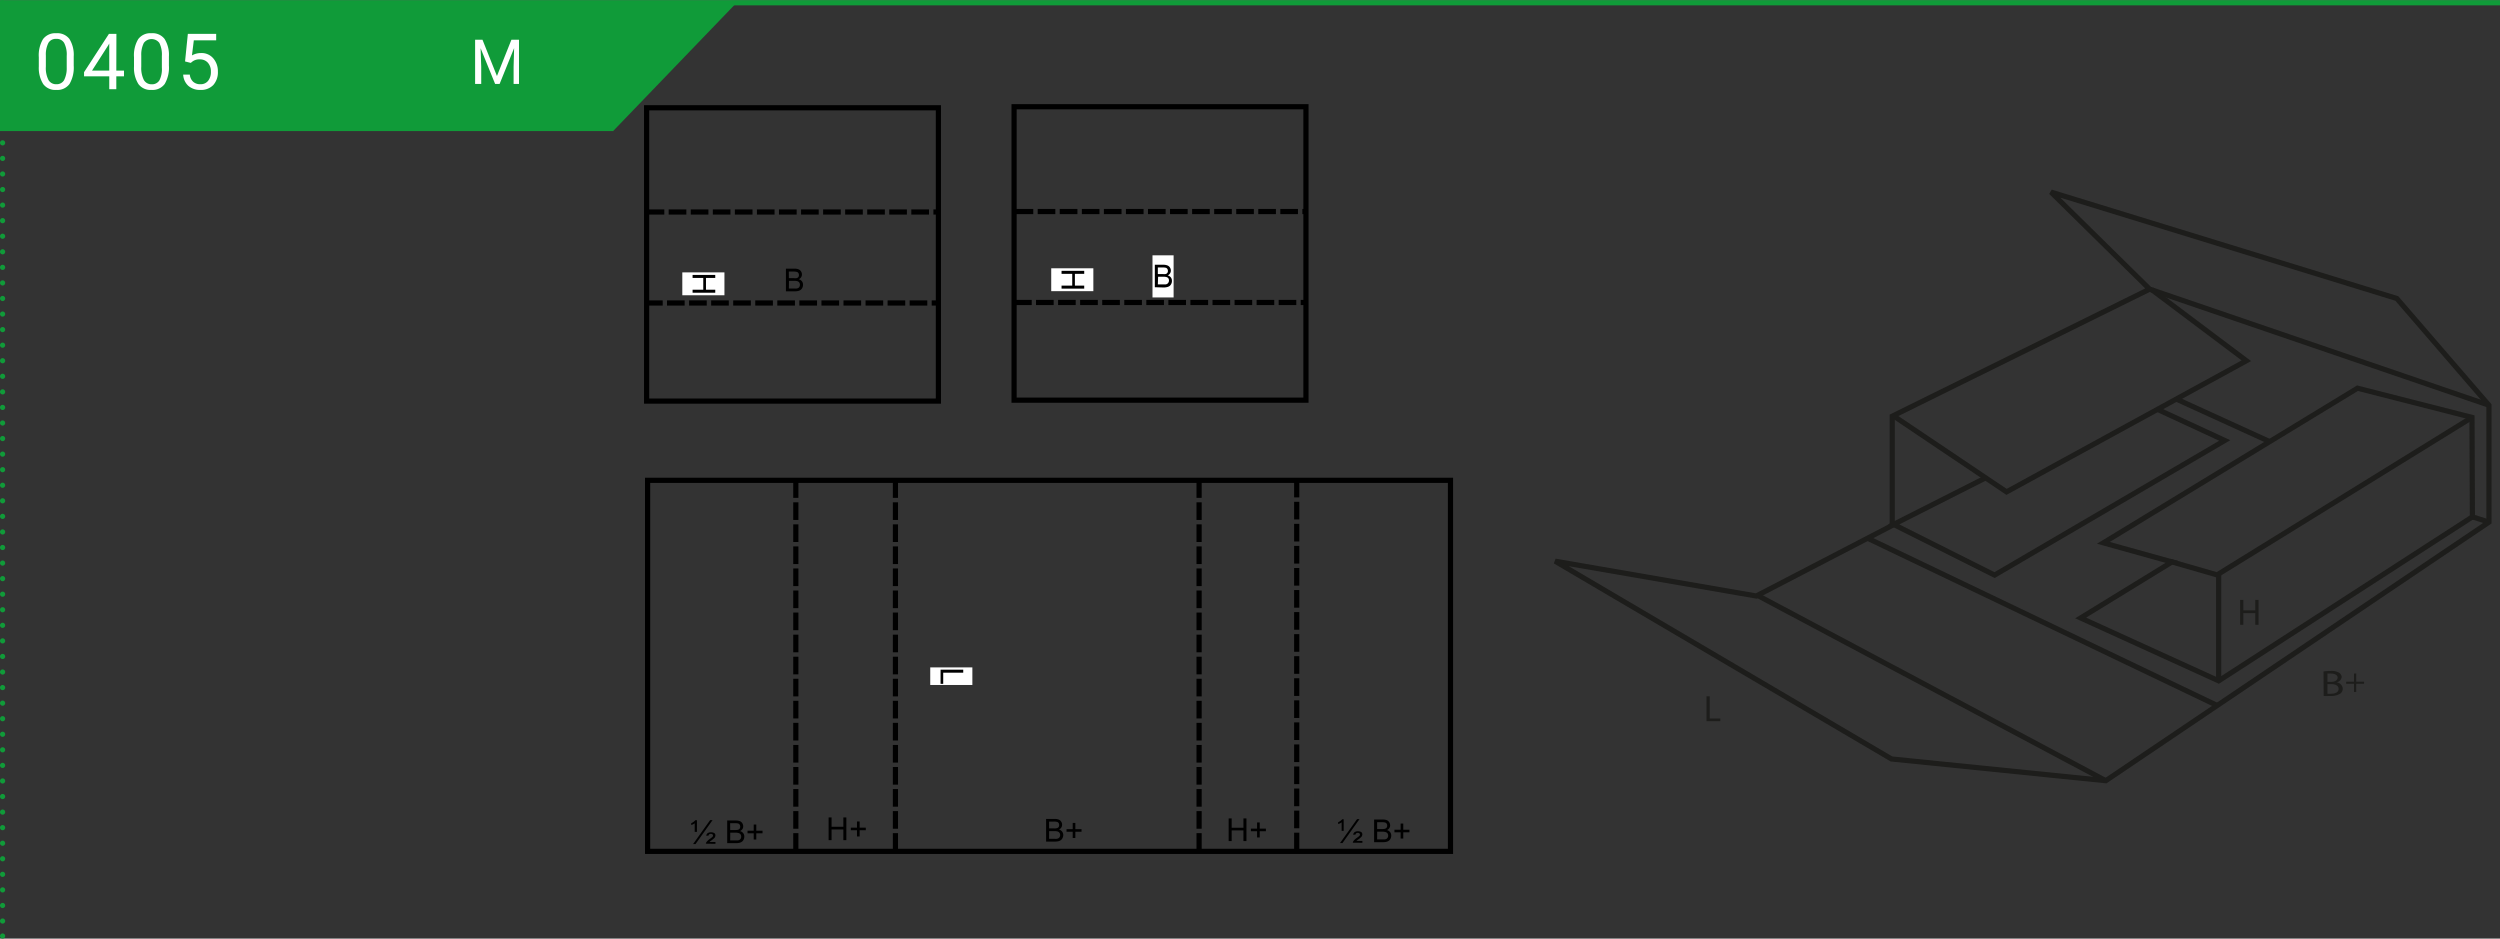 <svg xmlns="http://www.w3.org/2000/svg" xmlns:xlink="http://www.w3.org/1999/xlink" width="964px" height="362px" viewBox="0 0 481.89 180.89"><rect x="0" y="0" width="481.89" height="180.89" fill="#333333" stroke="none"/><defs><style>.cls-1,.cls-11,.cls-3,.cls-4,.cls-5,.cls-7{fill:none;}.cls-2{fill:#109b39;}.cls-3,.cls-4,.cls-5{stroke:#109b39;}.cls-4,.cls-5{stroke-linecap:round;stroke-linejoin:round;}.cls-4{stroke-dasharray:0 3;}.cls-6{fill:#fff;}.cls-7{stroke:#000;stroke-miterlimit:10;}.cls-8{clip-path:url(#clip-path);}.cls-9{fill:#1d1d1b;}.cls-10{clip-path:url(#clip-path-2);}.cls-11{stroke:#1d1d1b;}</style><clipPath id="clip-path"><rect class="cls-1" x="119.34" y="15.54" width="165.26" height="153.54"/></clipPath><clipPath id="clip-path-2"><rect class="cls-1" x="297.76" y="34.99" width="184" height="117.46"/></clipPath></defs><g id="Ebene_2" data-name="Ebene 2"><g id="Ebene_1-2" data-name="Ebene 1"><polygon class="cls-2" points="0 0.5 0 25.23 118.18 25.23 141.98 0.5 0 0.5"/><line class="cls-3" y1="0.5" x2="481.89" y2="0.5"/><line class="cls-4" x1="0.5" y1="3.5" x2="0.5" y2="178.89"/><path class="cls-5" d="M.5,180.39h0M.5.5h0"/><path class="cls-6" d="M14.21,12.61a6.24,6.24,0,0,1-.81,3.54,2.89,2.89,0,0,1-2.54,1.15,2.9,2.9,0,0,1-2.53-1.13,5.85,5.85,0,0,1-.85-3.38V11a6.05,6.05,0,0,1,.81-3.49,2.94,2.94,0,0,1,2.55-1.14,2.93,2.93,0,0,1,2.54,1.1,5.82,5.82,0,0,1,.83,3.4Zm-1.35-1.85a4.86,4.86,0,0,0-.49-2.51,1.65,1.65,0,0,0-1.53-.79,1.63,1.63,0,0,0-1.51.78,4.85,4.85,0,0,0-.49,2.41v2.17a5,5,0,0,0,.5,2.55,1.66,1.66,0,0,0,1.52.83,1.64,1.64,0,0,0,1.49-.78A5,5,0,0,0,12.86,13Z"/><path class="cls-6" d="M22.42,13.57H23.9v1.11H22.42v2.48H21.06V14.68H16.2v-.8L21,6.49h1.44Zm-4.68,0h3.32V8.35l-.16.29Z"/><path class="cls-6" d="M32.56,12.61a6.24,6.24,0,0,1-.81,3.54A2.91,2.91,0,0,1,29.2,17.3a2.89,2.89,0,0,1-2.52-1.13,5.85,5.85,0,0,1-.85-3.38V11a6.05,6.05,0,0,1,.81-3.49,2.91,2.91,0,0,1,2.55-1.14,2.91,2.91,0,0,1,2.53,1.1,5.81,5.81,0,0,1,.84,3.4ZM31.2,10.76a5,5,0,0,0-.48-2.51,1.87,1.87,0,0,0-3,0,5,5,0,0,0-.49,2.41v2.17a5.09,5.09,0,0,0,.5,2.55,1.67,1.67,0,0,0,1.52.83,1.63,1.63,0,0,0,1.49-.78A4.75,4.75,0,0,0,31.2,13Z"/><path class="cls-6" d="M35.67,11.81l.54-5.32h5.46V7.74H37.36L37,10.65a3.49,3.49,0,0,1,1.78-.46,2.94,2.94,0,0,1,2.31,1A3.8,3.8,0,0,1,42,13.76a3.68,3.68,0,0,1-.89,2.6,3.26,3.26,0,0,1-2.49.94,3.4,3.4,0,0,1-2.31-.78,3.14,3.14,0,0,1-1-2.17h1.28a2.14,2.14,0,0,0,.65,1.38,2,2,0,0,0,1.39.47,1.81,1.81,0,0,0,1.48-.65,2.68,2.68,0,0,0,.54-1.78,2.45,2.45,0,0,0-.58-1.71,2,2,0,0,0-1.55-.65,2.23,2.23,0,0,0-1.39.39l-.36.29Z"/><line class="cls-7" x1="195.47" y1="58.27" x2="198.87" y2="58.27"/><line class="cls-7" x1="199.7" y1="58.27" x2="203.1" y2="58.27"/><line class="cls-7" x1="203.95" y1="58.27" x2="207.35" y2="58.27"/><line class="cls-7" x1="208.2" y1="58.27" x2="211.61" y2="58.27"/><line class="cls-7" x1="212.46" y1="58.27" x2="215.86" y2="58.27"/><line class="cls-7" x1="216.71" y1="58.27" x2="220.11" y2="58.27"/><line class="cls-7" x1="220.96" y1="58.27" x2="224.36" y2="58.27"/><line class="cls-7" x1="225.21" y1="58.27" x2="228.61" y2="58.27"/><line class="cls-7" x1="229.46" y1="58.27" x2="232.87" y2="58.27"/><line class="cls-7" x1="233.72" y1="58.27" x2="237.12" y2="58.27"/><line class="cls-7" x1="237.97" y1="58.27" x2="241.37" y2="58.27"/><line class="cls-7" x1="242.22" y1="58.27" x2="245.62" y2="58.27"/><line class="cls-7" x1="246.47" y1="58.27" x2="249.87" y2="58.27"/><line class="cls-7" x1="250.72" y1="58.27" x2="252.01" y2="58.27"/><line class="cls-7" x1="195.77" y1="40.74" x2="199.17" y2="40.74"/><line class="cls-7" x1="200.02" y1="40.74" x2="203.42" y2="40.74"/><line class="cls-7" x1="204.27" y1="40.74" x2="207.68" y2="40.74"/><line class="cls-7" x1="208.53" y1="40.74" x2="211.93" y2="40.74"/><line class="cls-7" x1="212.78" y1="40.74" x2="216.18" y2="40.74"/><line class="cls-7" x1="217.03" y1="40.74" x2="220.43" y2="40.74"/><line class="cls-7" x1="221.28" y1="40.74" x2="224.68" y2="40.74"/><line class="cls-7" x1="225.53" y1="40.74" x2="228.93" y2="40.74"/><line class="cls-7" x1="229.79" y1="40.74" x2="233.19" y2="40.74"/><line class="cls-7" x1="234.04" y1="40.74" x2="237.44" y2="40.74"/><line class="cls-7" x1="238.29" y1="40.74" x2="241.69" y2="40.74"/><line class="cls-7" x1="242.54" y1="40.74" x2="245.94" y2="40.74"/><line class="cls-7" x1="246.79" y1="40.74" x2="250.19" y2="40.74"/><line class="cls-7" x1="251.04" y1="40.74" x2="252.01" y2="40.74"/><line class="cls-7" x1="124.34" y1="58.37" x2="127.74" y2="58.37"/><line class="cls-7" x1="128.57" y1="58.37" x2="131.97" y2="58.37"/><line class="cls-7" x1="132.83" y1="58.37" x2="136.23" y2="58.37"/><line class="cls-7" x1="137.08" y1="58.37" x2="140.48" y2="58.37"/><line class="cls-7" x1="141.33" y1="58.37" x2="144.73" y2="58.37"/><line class="cls-7" x1="145.58" y1="58.37" x2="148.98" y2="58.37"/><line class="cls-7" x1="149.83" y1="58.37" x2="153.23" y2="58.37"/><line class="cls-7" x1="154.08" y1="58.37" x2="157.49" y2="58.37"/><line class="cls-7" x1="158.34" y1="58.37" x2="161.74" y2="58.37"/><line class="cls-7" x1="162.59" y1="58.37" x2="165.99" y2="58.37"/><line class="cls-7" x1="166.84" y1="58.37" x2="170.24" y2="58.37"/><line class="cls-7" x1="171.09" y1="58.37" x2="174.49" y2="58.37"/><line class="cls-7" x1="175.34" y1="58.37" x2="178.74" y2="58.37"/><line class="cls-7" x1="179.59" y1="58.37" x2="180.88" y2="58.37"/><line class="cls-7" x1="124.64" y1="40.83" x2="128.05" y2="40.83"/><line class="cls-7" x1="128.89" y1="40.83" x2="132.3" y2="40.83"/><line class="cls-7" x1="133.15" y1="40.83" x2="136.55" y2="40.83"/><line class="cls-7" x1="137.4" y1="40.83" x2="140.8" y2="40.83"/><line class="cls-7" x1="141.65" y1="40.83" x2="145.05" y2="40.83"/><line class="cls-7" x1="145.9" y1="40.83" x2="149.3" y2="40.83"/><line class="cls-7" x1="150.15" y1="40.83" x2="153.56" y2="40.83"/><line class="cls-7" x1="154.41" y1="40.83" x2="157.81" y2="40.83"/><line class="cls-7" x1="158.66" y1="40.83" x2="162.06" y2="40.83"/><line class="cls-7" x1="162.91" y1="40.83" x2="166.31" y2="40.83"/><line class="cls-7" x1="167.16" y1="40.83" x2="170.56" y2="40.83"/><line class="cls-7" x1="171.41" y1="40.83" x2="174.81" y2="40.83"/><line class="cls-7" x1="175.66" y1="40.83" x2="179.07" y2="40.83"/><line class="cls-7" x1="179.92" y1="40.83" x2="180.88" y2="40.83"/><line class="cls-7" x1="249.95" y1="92.46" x2="249.95" y2="95.84"/><line class="cls-7" x1="249.95" y1="96.69" x2="249.95" y2="100.09"/><line class="cls-7" x1="249.95" y1="100.94" x2="249.95" y2="104.34"/><line class="cls-7" x1="249.95" y1="105.19" x2="249.95" y2="108.6"/><line class="cls-7" x1="249.95" y1="109.45" x2="249.95" y2="112.85"/><line class="cls-7" x1="249.95" y1="113.7" x2="249.95" y2="117.1"/><line class="cls-7" x1="249.95" y1="117.95" x2="249.95" y2="121.35"/><line class="cls-7" x1="249.95" y1="122.2" x2="249.95" y2="125.6"/><line class="cls-7" x1="249.95" y1="126.45" x2="249.95" y2="129.85"/><line class="cls-7" x1="249.95" y1="130.7" x2="249.95" y2="134.11"/><line class="cls-7" x1="249.95" y1="134.96" x2="249.95" y2="138.36"/><line class="cls-7" x1="249.95" y1="139.21" x2="249.95" y2="142.61"/><line class="cls-7" x1="249.95" y1="143.46" x2="249.95" y2="146.86"/><line class="cls-7" x1="249.95" y1="147.71" x2="249.95" y2="151.11"/><line class="cls-7" x1="249.95" y1="151.96" x2="249.95" y2="155.37"/><line class="cls-7" x1="249.95" y1="156.22" x2="249.95" y2="159.62"/><line class="cls-7" x1="249.95" y1="160.47" x2="249.95" y2="163.87"/><line class="cls-7" x1="231.13" y1="92.55" x2="231.13" y2="95.93"/><line class="cls-7" x1="231.13" y1="96.79" x2="231.13" y2="100.19"/><line class="cls-7" x1="231.13" y1="101.04" x2="231.13" y2="104.44"/><line class="cls-7" x1="231.13" y1="105.29" x2="231.13" y2="108.69"/><line class="cls-7" x1="231.13" y1="109.54" x2="231.13" y2="112.94"/><line class="cls-7" x1="231.13" y1="113.79" x2="231.13" y2="117.19"/><line class="cls-7" x1="231.13" y1="118.04" x2="231.13" y2="121.44"/><line class="cls-7" x1="231.13" y1="122.3" x2="231.13" y2="125.7"/><line class="cls-7" x1="231.13" y1="126.55" x2="231.13" y2="129.95"/><line class="cls-7" x1="231.13" y1="130.8" x2="231.13" y2="134.2"/><line class="cls-7" x1="231.13" y1="135.05" x2="231.13" y2="138.45"/><line class="cls-7" x1="231.13" y1="139.3" x2="231.13" y2="142.7"/><line class="cls-7" x1="231.13" y1="143.56" x2="231.13" y2="146.96"/><line class="cls-7" x1="231.13" y1="147.81" x2="231.13" y2="151.21"/><line class="cls-7" x1="231.13" y1="152.06" x2="231.13" y2="155.46"/><line class="cls-7" x1="231.13" y1="156.31" x2="231.13" y2="159.71"/><line class="cls-7" x1="231.13" y1="160.56" x2="231.13" y2="163.96"/><line class="cls-7" x1="172.6" y1="92.55" x2="172.6" y2="95.93"/><line class="cls-7" x1="172.6" y1="96.79" x2="172.6" y2="100.19"/><line class="cls-7" x1="172.6" y1="101.04" x2="172.6" y2="104.44"/><line class="cls-7" x1="172.6" y1="105.29" x2="172.6" y2="108.69"/><line class="cls-7" x1="172.6" y1="109.54" x2="172.6" y2="112.94"/><line class="cls-7" x1="172.6" y1="113.79" x2="172.6" y2="117.19"/><line class="cls-7" x1="172.6" y1="118.04" x2="172.6" y2="121.44"/><line class="cls-7" x1="172.6" y1="122.3" x2="172.6" y2="125.7"/><line class="cls-7" x1="172.6" y1="126.55" x2="172.6" y2="129.95"/><line class="cls-7" x1="172.6" y1="130.8" x2="172.6" y2="134.2"/><line class="cls-7" x1="172.6" y1="135.05" x2="172.6" y2="138.45"/><line class="cls-7" x1="172.6" y1="139.3" x2="172.6" y2="142.7"/><line class="cls-7" x1="172.6" y1="143.56" x2="172.6" y2="146.96"/><line class="cls-7" x1="172.6" y1="147.81" x2="172.6" y2="151.21"/><line class="cls-7" x1="172.6" y1="152.06" x2="172.6" y2="155.46"/><line class="cls-7" x1="172.6" y1="156.31" x2="172.6" y2="159.71"/><line class="cls-7" x1="172.6" y1="160.56" x2="172.6" y2="163.96"/><line class="cls-7" x1="153.4" y1="92.55" x2="153.4" y2="95.93"/><line class="cls-7" x1="153.4" y1="96.79" x2="153.4" y2="100.19"/><line class="cls-7" x1="153.4" y1="101.04" x2="153.4" y2="104.44"/><line class="cls-7" x1="153.4" y1="105.29" x2="153.4" y2="108.69"/><line class="cls-7" x1="153.4" y1="109.54" x2="153.4" y2="112.94"/><line class="cls-7" x1="153.4" y1="113.79" x2="153.4" y2="117.19"/><line class="cls-7" x1="153.4" y1="118.04" x2="153.4" y2="121.44"/><line class="cls-7" x1="153.4" y1="122.3" x2="153.4" y2="125.7"/><line class="cls-7" x1="153.4" y1="126.55" x2="153.4" y2="129.95"/><line class="cls-7" x1="153.4" y1="130.8" x2="153.4" y2="134.2"/><line class="cls-7" x1="153.4" y1="135.05" x2="153.4" y2="138.45"/><line class="cls-7" x1="153.4" y1="139.3" x2="153.4" y2="142.7"/><line class="cls-7" x1="153.4" y1="143.56" x2="153.4" y2="146.96"/><line class="cls-7" x1="153.4" y1="147.81" x2="153.4" y2="151.21"/><line class="cls-7" x1="153.4" y1="152.06" x2="153.4" y2="155.46"/><line class="cls-7" x1="153.4" y1="156.31" x2="153.4" y2="159.71"/><line class="cls-7" x1="153.4" y1="160.56" x2="153.4" y2="163.96"/><rect class="cls-7" x="124.83" y="92.55" width="154.76" height="71.52"/><rect class="cls-7" x="195.47" y="20.54" width="56.26" height="56.56"/><rect class="cls-7" x="124.64" y="20.74" width="56.24" height="56.54"/><rect class="cls-6" x="131.52" y="52.47" width="8.12" height="4.41"/><polygon points="133.5 52.96 137.87 52.96 137.87 53.54 136.08 53.54 136.08 55.81 137.87 55.81 137.87 56.39 133.5 56.39 133.5 55.81 135.56 55.81 135.56 53.54 133.5 53.54 133.5 52.96"/><g class="cls-8"><path d="M151.49,56.12V51.75h1.64a2,2,0,0,1,.8.13,1.07,1.07,0,0,1,.48.41,1.12,1.12,0,0,1,.17.58,1,1,0,0,1-.15.52,1.07,1.07,0,0,1-.46.4,1.15,1.15,0,0,1,.61.4,1.08,1.08,0,0,1,.21.66,1.2,1.2,0,0,1-.13.57,1,1,0,0,1-.32.41,1.33,1.33,0,0,1-.48.22,2.85,2.85,0,0,1-.7.07Zm.57-2.54H153a1.84,1.84,0,0,0,.55,0,.62.62,0,0,0,.34-.21.67.67,0,0,0,.11-.39.8.8,0,0,0-.1-.38.52.52,0,0,0-.3-.22,2.45,2.45,0,0,0-.67-.07h-.88Zm0,2h1.1a2,2,0,0,0,.39,0,.86.86,0,0,0,.34-.12.57.57,0,0,0,.22-.24.87.87,0,0,0,.08-.37.74.74,0,0,0-.12-.42.71.71,0,0,0-.35-.26,2.13,2.13,0,0,0-.64-.07h-1Z"/><rect class="cls-6" x="202.63" y="51.68" width="8.12" height="4.41"/><polygon points="204.62 52.17 208.99 52.17 208.99 52.75 207.19 52.75 207.19 55.02 208.99 55.02 208.99 55.6 204.62 55.6 204.62 55.02 206.68 55.02 206.68 52.75 204.62 52.75 204.62 52.17"/><rect class="cls-6" x="222.15" y="49.18" width="4.07" height="8.12"/><path d="M222.6,55.33V51h1.64a2,2,0,0,1,.81.14,1,1,0,0,1,.47.4,1.05,1.05,0,0,1,.17.58,1,1,0,0,1-.15.53,1.07,1.07,0,0,1-.46.4,1.16,1.16,0,0,1,.61.39,1.09,1.09,0,0,1,.21.67,1.25,1.25,0,0,1-.13.57,1.11,1.11,0,0,1-.32.41,1.34,1.34,0,0,1-.48.21,2.75,2.75,0,0,1-.7.08Zm.58-2.54h.95a2.32,2.32,0,0,0,.55,0,.57.57,0,0,0,.33-.22.59.59,0,0,0,.11-.38.7.7,0,0,0-.1-.38.53.53,0,0,0-.3-.23,2.55,2.55,0,0,0-.67-.06h-.87Zm0,2h1.09l.39,0a.8.8,0,0,0,.34-.12.73.73,0,0,0,.22-.24.79.79,0,0,0,0-.8.65.65,0,0,0-.35-.25,2.13,2.13,0,0,0-.64-.07h-1Z"/><path d="M133.91,160.31v-1.65a1.75,1.75,0,0,1-.67.33v-.36a1.86,1.86,0,0,0,.41-.22,1.76,1.76,0,0,0,.37-.34h.32v2.24Zm-.31,2.35,3.28-4.61h.47l-3.28,4.61Zm2.46-.07a.67.67,0,0,1,.14-.34,2.87,2.87,0,0,1,.61-.57,6.07,6.07,0,0,0,.52-.4.4.4,0,0,0,.11-.25.3.3,0,0,0-.11-.24.46.46,0,0,0-.31-.09.54.54,0,0,0-.29.07.5.5,0,0,0-.16.27l-.45,0a.9.9,0,0,1,.3-.49,1.34,1.34,0,0,1,1.27,0,.54.54,0,0,1,.21.43.8.8,0,0,1-.17.48,4.08,4.08,0,0,1-.61.51,2.9,2.9,0,0,0-.36.29h1.15v.36Z"/><path d="M140.17,162.49v-4.37h1.64a2.29,2.29,0,0,1,.81.13,1,1,0,0,1,.47.41,1.14,1.14,0,0,1,.17.58,1,1,0,0,1-.15.53,1.12,1.12,0,0,1-.46.39,1.15,1.15,0,0,1,.61.4,1.08,1.08,0,0,1,.21.66,1.27,1.27,0,0,1-.13.58,1,1,0,0,1-.32.4,1.33,1.33,0,0,1-.48.22,2.8,2.8,0,0,1-.7.07Zm.58-2.53h.94a2.41,2.41,0,0,0,.56-.05.71.71,0,0,0,.33-.22.74.74,0,0,0,0-.76.5.5,0,0,0-.3-.23,2.55,2.55,0,0,0-.67-.06h-.87Zm0,2h1.09l.39,0a1.22,1.22,0,0,0,.34-.12.67.67,0,0,0,.22-.25.72.72,0,0,0,.08-.37.74.74,0,0,0-.12-.42.69.69,0,0,0-.35-.25,2.08,2.08,0,0,0-.64-.08h-1Z"/><polygon points="145.28 161.79 145.28 160.59 144.09 160.59 144.09 160.09 145.28 160.09 145.28 158.9 145.78 158.9 145.78 160.09 146.98 160.09 146.98 160.59 145.78 160.59 145.78 161.79 145.28 161.79"/><path d="M258.61,160.12v-1.65a1.75,1.75,0,0,1-.67.33v-.36a1.86,1.86,0,0,0,.41-.22,1.76,1.76,0,0,0,.37-.34H259v2.24Zm-.31,2.35,3.28-4.61h.47l-3.28,4.61Zm2.46-.07a.71.71,0,0,1,.14-.34,2.87,2.87,0,0,1,.61-.57,6.07,6.07,0,0,0,.52-.4.4.4,0,0,0,.11-.25.32.32,0,0,0-.11-.24.46.46,0,0,0-.31-.09.54.54,0,0,0-.29.07.5.5,0,0,0-.16.27l-.45,0a.89.89,0,0,1,.3-.5,1.34,1.34,0,0,1,1.27,0,.56.56,0,0,1,.21.43.8.8,0,0,1-.17.48,4.08,4.08,0,0,1-.61.51,2.9,2.9,0,0,0-.36.29h1.15v.36Z"/><path d="M264.87,162.3v-4.37h1.64a2.25,2.25,0,0,1,.81.13,1,1,0,0,1,.47.41,1.14,1.14,0,0,1,.17.58,1,1,0,0,1-.15.53,1.06,1.06,0,0,1-.46.39,1.15,1.15,0,0,1,.61.4,1.08,1.08,0,0,1,.21.66,1.27,1.27,0,0,1-.13.58,1,1,0,0,1-.32.4,1.25,1.25,0,0,1-.48.22,2.8,2.8,0,0,1-.7.07Zm.58-2.53h.94a2.35,2.35,0,0,0,.56-.05.66.66,0,0,0,.33-.22.66.66,0,0,0,.11-.38.67.67,0,0,0-.1-.38.53.53,0,0,0-.3-.23,2.55,2.55,0,0,0-.67-.06h-.87Zm0,2h1.09l.39,0a1.22,1.22,0,0,0,.34-.12.67.67,0,0,0,.22-.25.69.69,0,0,0,.09-.36.75.75,0,0,0-.13-.43.65.65,0,0,0-.35-.25,2.08,2.08,0,0,0-.64-.08h-1Z"/><polygon points="269.98 161.6 269.98 160.4 268.79 160.4 268.79 159.9 269.98 159.9 269.98 158.71 270.49 158.71 270.49 159.9 271.68 159.9 271.68 160.4 270.49 160.4 270.49 161.6 269.98 161.6"/><polygon points="159.72 161.91 159.72 157.53 160.29 157.53 160.29 159.33 162.56 159.33 162.56 157.53 163.14 157.53 163.14 161.91 162.56 161.91 162.56 159.85 160.29 159.85 160.29 161.91 159.72 161.91"/><polygon points="165.19 161.2 165.19 160 164 160 164 159.5 165.19 159.5 165.19 158.31 165.7 158.31 165.7 159.5 166.89 159.5 166.89 160 165.7 160 165.7 161.2 165.19 161.2"/><path d="M201.64,162.19v-4.37h1.64a2,2,0,0,1,.81.13,1,1,0,0,1,.47.41,1,1,0,0,1,.17.57,1,1,0,0,1-.15.53,1,1,0,0,1-.46.4,1.11,1.11,0,0,1,.61.4,1.07,1.07,0,0,1,.22.66,1.2,1.2,0,0,1-.14.57,1,1,0,0,1-.32.41,1.34,1.34,0,0,1-.48.22,3.36,3.36,0,0,1-.7.07Zm.58-2.54h.95a1.88,1.88,0,0,0,.55-.05.56.56,0,0,0,.33-.21.62.62,0,0,0,.11-.39.7.7,0,0,0-.1-.38.53.53,0,0,0-.3-.23,2.55,2.55,0,0,0-.67-.06h-.87Zm0,2h1.09a1.85,1.85,0,0,0,.39,0,.8.8,0,0,0,.34-.12.57.57,0,0,0,.22-.24.75.75,0,0,0,.09-.37.68.68,0,0,0-.13-.42.67.67,0,0,0-.35-.26,2.13,2.13,0,0,0-.64-.07h-1Z"/><polygon points="206.77 161.49 206.77 160.29 205.58 160.29 205.58 159.79 206.77 159.79 206.77 158.59 207.28 158.59 207.28 159.79 208.47 159.79 208.47 160.29 207.28 160.29 207.28 161.49 206.77 161.49"/><rect class="cls-6" x="179.31" y="128.61" width="8.12" height="3.39"/><polygon points="181.3 129.05 185.67 129.05 185.67 129.63 181.81 129.63 181.81 131.78 181.3 131.78 181.3 129.05"/><polygon points="236.83 162.09 236.83 157.72 237.41 157.72 237.41 159.52 239.68 159.52 239.68 157.72 240.26 157.72 240.26 162.09 239.68 162.09 239.68 160.03 237.41 160.03 237.41 162.09 236.83 162.09"/><polygon points="242.31 161.39 242.31 160.19 241.12 160.19 241.12 159.69 242.31 159.69 242.31 158.5 242.82 158.5 242.82 159.69 244.01 159.69 244.01 160.19 242.82 160.19 242.82 161.39 242.31 161.39"/></g><polygon class="cls-9" points="328.94 134.18 329.56 134.18 329.56 138.46 331.6 138.46 331.6 138.98 328.94 138.98 328.94 134.18"/><polygon class="cls-9" points="432.42 115.6 432.42 117.61 434.72 117.61 434.72 115.6 435.35 115.6 435.35 120.4 434.72 120.4 434.72 118.15 432.42 118.15 432.42 120.4 431.8 120.4 431.8 115.6 432.42 115.6"/><g class="cls-10"><path class="cls-9" d="M447.87,129.4a7.51,7.51,0,0,1,1.39-.11,2.83,2.83,0,0,1,1.61.35,1,1,0,0,1,.5.85,1.19,1.19,0,0,1-1,1v0a1.32,1.32,0,0,1,1.21,1.19,1.2,1.2,0,0,1-.5,1,3.49,3.49,0,0,1-2,.44,10.91,10.91,0,0,1-1.18,0Zm.76,2h.69c.8,0,1.27-.35,1.27-.82s-.52-.78-1.29-.78a4.18,4.18,0,0,0-.67,0Zm0,2.29a5.36,5.36,0,0,0,.64,0c.78,0,1.51-.23,1.51-.93s-.69-.93-1.52-.93h-.63Z"/><polygon class="cls-11" points="299.76 108.14 364.59 146.26 405.9 150.45 479.76 100.61 479.76 78.08 462 57.5 395.34 36.99 414.35 55.7 364.74 80.19 364.74 101.24 338.53 114.85 299.76 108.14"/><line class="cls-11" x1="414.35" y1="55.7" x2="479.76" y2="78.07"/><line class="cls-11" x1="338.85" y1="114.77" x2="405.9" y2="150.45"/><line class="cls-11" x1="360.05" y1="103.74" x2="427.42" y2="135.98"/><polygon class="cls-11" points="476.49 80.42 454.42 74.79 405.44 104.6 418.66 108.28 401.06 119.08 427.66 131.2 476.57 99.59 476.49 80.42"/><polyline class="cls-11" points="476.49 80.42 427.35 110.78 418.22 108.15"/><line class="cls-11" x1="427.66" y1="131.2" x2="427.66" y2="110.7"/><polyline class="cls-11" points="414.73 55.78 433 69.5 386.77 94.78 364.92 80.09"/><line class="cls-11" x1="419.51" y1="76.89" x2="437.48" y2="85.09"/><polyline class="cls-11" points="415.78 78.83 428.83 84.87 384.46 110.82 365 101.05 382.82 92.03"/><line class="cls-11" x1="476.57" y1="99.59" x2="479.76" y2="100.61"/><polygon class="cls-9" points="454.18 129.79 454.18 131.37 455.69 131.37 455.69 131.77 454.18 131.77 454.18 133.35 453.75 133.35 453.75 131.77 452.24 131.77 452.24 131.37 453.75 131.37 453.75 129.79 454.18 129.79"/></g><path class="cls-6" d="M93,7.62l2.79,7,2.79-7h1.46v8.53H99V12.83l.1-3.59-2.8,6.91h-.86l-2.8-6.89.12,3.57v3.32H91.58V7.62Z"/></g></g></svg>